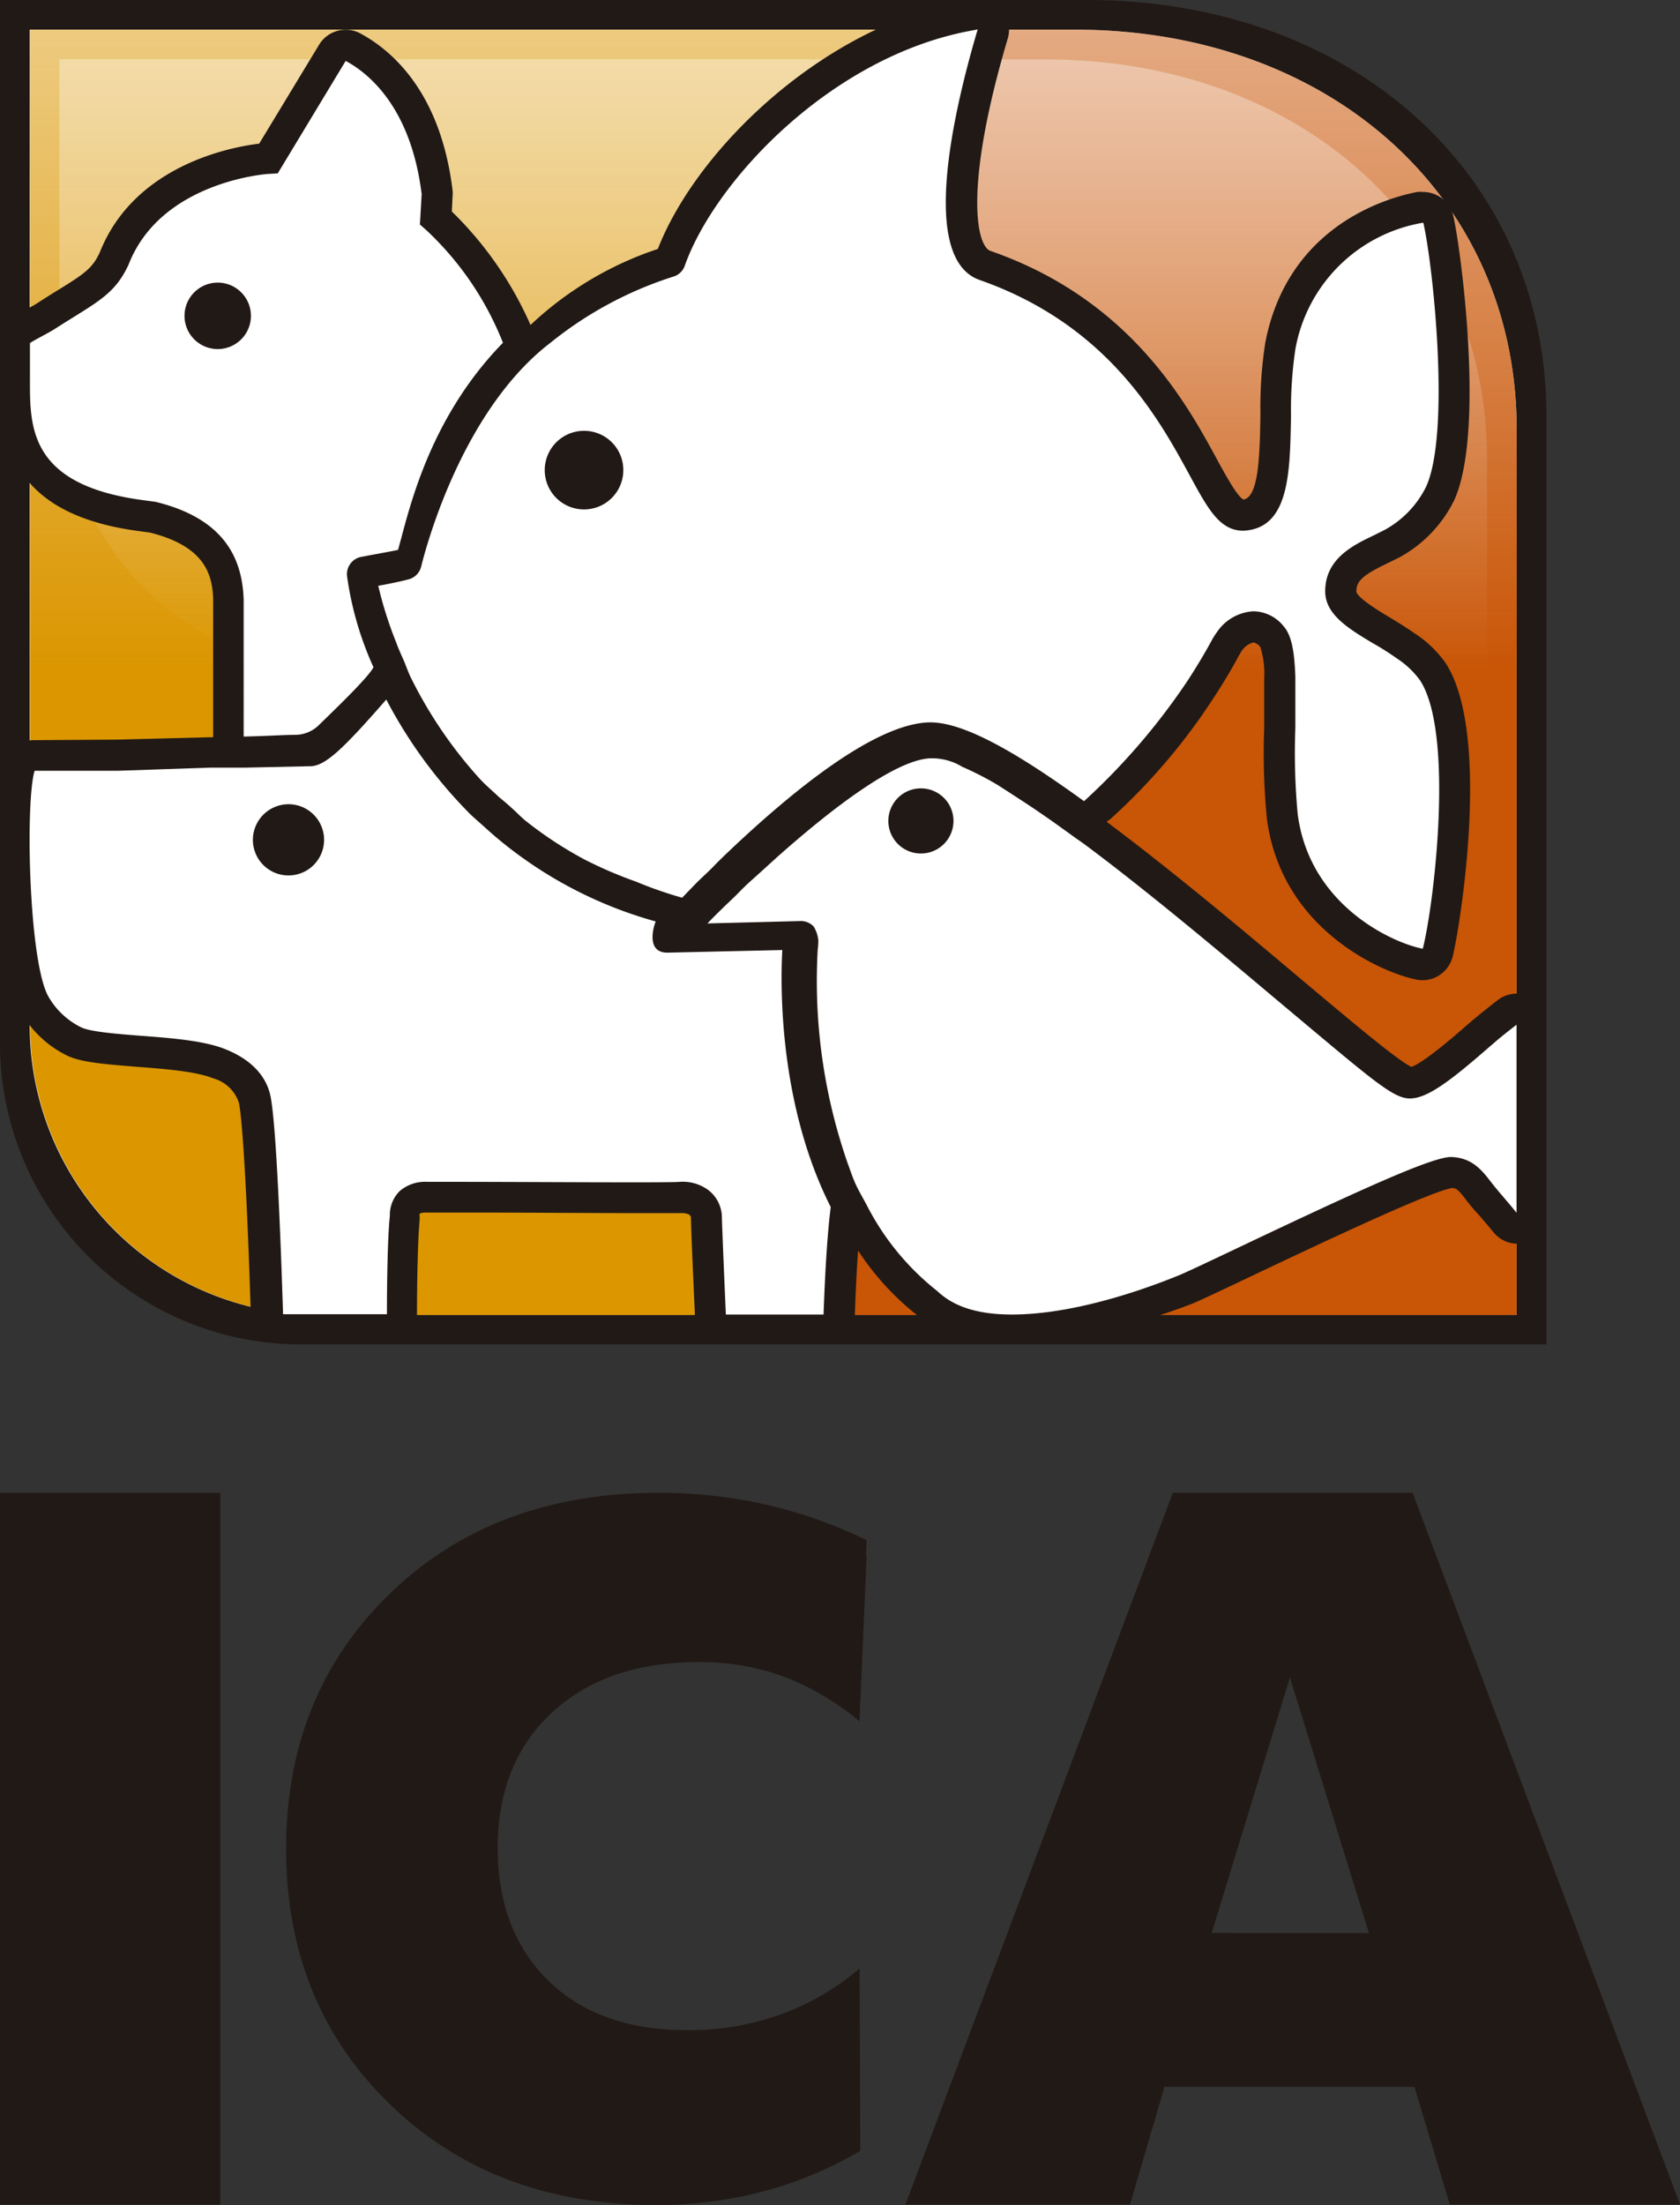<svg id="Capa_1" data-name="Capa 1" xmlns="http://www.w3.org/2000/svg" xmlns:xlink="http://www.w3.org/1999/xlink" viewBox="0 0 154.79 203.09"><rect x="0" y="0" width="154.79" height="203.09" fill="#333333" stroke="none"/><defs><style>.cls-1,.cls-5{fill:#211915;}.cls-2{fill:#fff;}.cls-3{fill:url(#linear-gradient);}.cls-4{fill:url(#linear-gradient-2);}.cls-5{fill-rule:evenodd;}.cls-6{fill:none;}.cls-7{fill:#7f4a03;}.cls-8{fill:url(#linear-gradient-3);}</style><linearGradient id="linear-gradient" x1="104.37" y1="122.41" x2="104.37" y2="4.05" gradientUnits="userSpaceOnUse"><stop offset="0.5" stop-color="#c95506"/><stop offset="1" stop-color="#c95506" stop-opacity="0.5"/></linearGradient><linearGradient id="linear-gradient-2" x1="46.91" y1="122.41" x2="46.91" y2="4.05" gradientUnits="userSpaceOnUse"><stop offset="0.5" stop-color="#db9600"/><stop offset="1" stop-color="#db9600" stop-opacity="0.5"/></linearGradient><linearGradient id="linear-gradient-3" x1="72.39" y1="63.24" x2="72.39" y2="6.79" gradientUnits="userSpaceOnUse"><stop offset="0" stop-color="#fff" stop-opacity="0"/><stop offset="1" stop-color="#fff" stop-opacity="0.35"/></linearGradient></defs><title>ICA_logo_vertical</title><path class="cls-1" d="M101.27,1.32H1.15V97.08a27.73,27.73,0,0,0,28,28.06H143.63V39.61C143.63,17.42,125.82,1.32,101.27,1.32Z" transform="translate(-1.15 -1.32)"/><path class="cls-2" d="M100.17,4.05H3.89V95.43a26.66,26.66,0,0,0,26.91,27H140.89V40.86C140.89,19.54,123.77,4.05,100.17,4.05Z" transform="translate(-1.15 -1.32)"/><path class="cls-3" d="M100.17,4.05H89.93L72.13,95.43c0,15.13-11.65,27,3.45,27h65.31V40.86C140.89,19.54,123.77,4.05,100.17,4.05Z" transform="translate(-1.15 -1.32)"/><path class="cls-4" d="M89.93,4.05h-86V95.43a26.66,26.66,0,0,0,26.91,27H75.58L83.86,42.9A132.12,132.12,0,0,1,89.93,4.05Z" transform="translate(-1.15 -1.32)"/><rect class="cls-1" y="137.5" width="20.3" height="65.54"/><path class="cls-5" d="M127.28,179.36L120,155.81l-7.21,23.54m18.68,14.17H108.44l-3.17,10.83H84.58l24.63-65.54H131.3l24.64,65.54H134.73Z" transform="translate(-1.15 -1.32)"/><path class="cls-1" d="M81,143.17a43.79,43.79,0,0,0-9.35-3.29,44.23,44.23,0,0,0-9.8-1.07q-15.16,0-24.74,9.25t-9.6,23.5q0,14.3,9.57,23.57t24.51,9.27a38.16,38.16,0,0,0,9.82-1.23,35.76,35.76,0,0,0,9-3.75V198l0,0-0.06-15.38A23.58,23.58,0,0,1,73,186.88a24.91,24.91,0,0,1-8.55,1.42q-8.08,0-12.74-4.52T47,171.58c0-5.24,1.66-9.42,5-12.52s7.86-4.66,13.52-4.66a22.59,22.59,0,0,1,7.75,1.3,24.24,24.24,0,0,1,7.07,4.16L81,144.62l-0.06,0Z" transform="translate(-1.15 -1.32)"/><path class="cls-6" d="M63.74,27.53a1.52,1.52,0,0,1-1,1A27.32,27.32,0,0,0,52,34.71c-0.49.46-.87,1-1.34,1.45s-0.89.94-1.31,1.41A46.68,46.68,0,0,0,40.57,54a1.54,1.54,0,0,1-1.18,1.13s-1.09.25-2.58,0.54a34.22,34.22,0,0,0,1.55,4.92c0.18,0.5.41,1,.65,1.55s0.36,1,.64,1.54a38.76,38.76,0,0,0,6,8.87c0.52,0.58,1.14,1.09,1.72,1.64,0.37,0.36,2.14,1.94,2.28,2.06A34.39,34.39,0,0,0,55,79.7a35.94,35.94,0,0,0,4.45,1.93A34.3,34.3,0,0,0,63.52,83L89.42,6.79C76.89,8.81,66.44,20,63.74,27.53Z" transform="translate(-1.15 -1.32)"/><path class="cls-6" d="M46.09,77.28c-0.4-.35-0.8-0.71-1.19-1.07a41.67,41.67,0,0,1-7.44-10.12c-3.71,4.25-4.9,5.41-6.2,5.41l-5.68.12-1.54,0-1.55,0-8.14.21-7.18.18L7,71.95C6.21,74.59,6.5,88.82,8.26,91.77a6.74,6.74,0,0,0,2.82,2.67,21.36,21.36,0,0,0,5.16.73c2.8,0.21,5.69.43,7.59,1.23,2.76,1.15,3.63,2.9,3.88,4.16,0.55,2.92,1,14.84,1.09,19.11h9.13c0-2.33,0-6.65.25-8.65a2.94,2.94,0,0,1,.94-2.26,3.44,3.44,0,0,1,2.4-.79h2.65c5.7,0,18.66.1,19.53,0h0a3.77,3.77,0,0,1,2.5.7A3.07,3.07,0,0,1,67.46,111c0,0.46.23,6,.35,8.67h8.57L59.86,87l1.3-1.41A37.27,37.27,0,0,1,47.25,78.3C46.86,78,46.48,77.63,46.09,77.28Z" transform="translate(-1.15 -1.32)"/><path class="cls-7" d="M76.37,119.66c0.16-4.63.39-7.54,0.63-9.45-4.36-8.61-4.46-18.56-4.25-22.56l-10.28.27h0A1.58,1.58,0,0,1,61,87a1.6,1.6,0,0,1,.15-1.42h0L59.86,87Z" transform="translate(-1.15 -1.32)"/><path class="cls-6" d="M117.42,63.87c0-.07,0-0.13,0-0.19-1.72.12-3.5,0.18-5.31,0.19h5.31Z" transform="translate(-1.15 -1.32)"/><path class="cls-2" d="M89.48,6.78c-0.22,0-.43.09-0.65,0.14h0.61Z" transform="translate(-1.15 -1.32)"/><path class="cls-2" d="M117.42,63.87h0Z" transform="translate(-1.15 -1.32)"/><path class="cls-8" d="M97.43,6.79H6.62V36.25a26.66,26.66,0,0,0,26.91,27H138.16V43.6C138.16,22.27,121,6.79,97.43,6.79Z" transform="translate(-1.15 -1.32)"/><path class="cls-1" d="M142.16,93.13a2.87,2.87,0,0,0-3,.29c-0.53.41-1.1,0.86-1.63,1.29l-0.63.52-0.48.41c-1.07.94-4.09,3.57-5.23,3.94-1.23-.57-5.42-4.09-10.24-8.14l-0.44-.37C115.68,87,109.08,81.46,103.1,77a2.64,2.64,0,0,0,.44-0.32,56.26,56.26,0,0,0,9.51-11.21c0.85-1.3,1.62-2.59,2.23-3.74l0.27-.45a1.87,1.87,0,0,1,1.09-.79,1.07,1.07,0,0,1,.63.42,8,8,0,0,1,.36,2.89V64c0,1.2,0,2.6,0,4.34a62.86,62.86,0,0,0,.24,8.32c1.29,10.26,10.66,14.29,13.84,14.89a2.91,2.91,0,0,0,.54.05A2.87,2.87,0,0,0,135,89.4c0.57-2.21,3.65-20.39-.65-27a10.37,10.37,0,0,0-2.85-2.74c-0.81-.57-1.66-1.08-2.38-1.52-1-.59-3-1.83-3-2.36,0-.94.6-1.49,2.82-2.56L130,52.7a12,12,0,0,0,5.14-5.32c2.86-6.3.6-23.18-.08-26.14A2.86,2.86,0,0,0,132.27,19a2.91,2.91,0,0,0-.54,0c-2.76.53-11.92,3.09-14,13.88a38.59,38.59,0,0,0-.45,6.47V39.6c-0.06,4.07-.21,7.47-1.55,7.73-0.55-.23-1.62-2.19-2.34-3.49l-0.05-.1c-2.81-5.18-8-14.82-20.93-19.31C91.13,24,89.91,18.66,94,4.87a2.86,2.86,0,0,0-.62-2.73,2.9,2.9,0,0,0-2.2-.82,2.1,2.1,0,0,0-.44,0L90,1.37C77,3.78,65.37,15,61.76,24.25a31.62,31.62,0,0,0-11.73,7h0a33.34,33.34,0,0,0-7.25-10.45l0.07-1.43a2.68,2.68,0,0,0,0-.49c-1.11-9.25-5.77-13-8.46-14.46A2.8,2.8,0,0,0,33,4.06a2.86,2.86,0,0,0-2.45,1.38l-5.52,9.11c-2.5.3-11.47,1.93-14.68,10C9.68,26,9,26.5,6.44,28.07c-0.57.35-1.19,0.74-1.88,1.19-0.22.14-.62,0.36-1,0.56-0.62.34-1,.54-1.28,0.74a2.87,2.87,0,0,0-.75.74c-0.52.76-.25,1.06-0.23,2.27,0,0.61,0,1.45,0,2.21v0.3C1.32,40.6,1,48.42,13.7,50.2L15,50.38c5,1.26,5.74,3.83,5.79,6.19V69.16s0,0,0,.06H20.51l-4.6.12-4,.1-7.61.05c-1.24,0-2.73.75-2.71,2,0,3.27-.85,19.11,1.53,23.12a9.87,9.87,0,0,0,4.15,3.9c1.2,0.6,3,.79,6.45,1.06,2.59,0.2,5.5.42,7.08,1.07a3.44,3.44,0,0,1,2.37,2.28c0.36,1.88.78,9.38,1.09,19.56,0,1.54,1.32,1.68,2.87,1.68h9.57c1.58,0,2.87-.19,2.87-1.77,0-3.14.08-7.08,0.25-8.77,0-.07,0-0.15,0-0.22a1,1,0,0,1,0-.31h0A1.65,1.65,0,0,1,40.5,113h4.88c4.27,0,10.37.05,14.37,0.05,3,0,3.79,0,4.09,0a1.91,1.91,0,0,1,.77.11,0.6,0.6,0,0,1,.2.24c0,1,.27,6.85.37,9.13,0.07,1.53,1.33,2.11,2.86,2.11h9c1.55,0,2.81-.59,2.87-2.14q0.12-3.45.3-6a25,25,0,0,0,5.5,6c2.08,1.89,4.91,2.29,8.7,2.29A50.3,50.3,0,0,0,111,121.39c0.71-.29,2.41-1.09,5.52-2.57,5.74-2.72,16.39-7.77,18.42-8.08,0.41,0,.63.21,1.39,1.22l0.1,0.13c0.26,0.32.58,0.72,1,1.15l0.85,1,0.52,0.63a2.87,2.87,0,0,0,2.18,1,2.91,2.91,0,0,0,1-.18c1.13-.42,1.16-1.49,1.16-2.69V95.7C143,94.61,143.14,93.61,142.16,93.13Z" transform="translate(-1.15 -1.32)"/><path class="cls-2" d="M73.23,88.82l-10.54.24c-2.17.05-1.23-2.69-1.12-2.87A38.93,38.93,0,0,1,47,78.55c-0.41-.34-0.82-0.71-1.22-1.07s-0.84-.74-1.25-1.12a43.64,43.64,0,0,1-7.79-10.61c-3.89,4.45-5.61,6.14-7,6.14l-6,.13-1.61,0-1.62,0L12,72.31l-7.66,0C3.47,75.13,3.79,90,5.63,93.14a7.06,7.06,0,0,0,3,2.8c0.83,0.41,3.25.6,5.4,0.77,2.93,0.22,6,.45,8,1.29,2.89,1.2,3.8,3,4.06,4.36,0.58,3.06,1,15.56,1.14,20h9.57c0-2.44.05-7,.27-9.06A3.08,3.08,0,0,1,38,111a3.59,3.59,0,0,1,2.51-.83h2.78c6,0,19.56.1,20.47,0h0a4,4,0,0,1,2.63.74,3.21,3.21,0,0,1,1.27,2.39c0,0.49.24,6.26,0.37,9.09h9c0.17-4.85.41-7.9,0.66-9.9C73.12,103.44,73,93,73.23,88.82Z" transform="translate(-1.15 -1.32)"/><path class="cls-2" d="M138.25,97.85c-3.53,3.08-5.62,4.64-7.19,4.64s-3.38-1.63-12-8.85c-5-4.2-11.64-9.81-17.73-14.37-0.46-.35-0.88-0.62-1.33-0.95l-1.46-1.05c-1.22-.87-2.37-1.65-3.5-2.38-0.68-.44-1.41-0.92-2-1.29a28.52,28.52,0,0,0-3.24-1.66A5.35,5.35,0,0,0,87,71.16c-3.06,0-8.79,4.25-14.26,9.11L71,81.85c-0.58.52-1.13,1-1.68,1.57s-1.19,1.15-1.77,1.72c-0.41.4-.84,0.83-1.22,1.23l8.62-.22h0a1.6,1.6,0,0,1,1.18.52,3,3,0,0,1,.42,1.28s0,0.4-.06.86a51,51,0,0,0,2.79,19.73c0.22,0.58.4,1.15,0.66,1.74s0.65,1.26,1,1.9a24,24,0,0,0,6.58,8.06c1.55,1.47,3.81,2.15,6.87,2.15,6,0,12.79-2.55,15.45-3.64,0.72-.3,2.77-1.27,5.38-2.51,11.94-5.67,17.94-8.36,19.64-8.36,1.94,0.07,2.84,1.23,3.7,2.35,0.27,0.34.57,0.72,0.94,1.14l0.9,1.06,0.48,0.59V95.7c-0.51.39-1.06,0.83-1.57,1.24Z" transform="translate(-1.15 -1.32)"/><path class="cls-2" d="M28.34,69a3.11,3.11,0,0,0,2.13-.84c1.55-1.51,4.67-4.5,5.09-5.39a30.27,30.27,0,0,1-2.43-8.36,1.62,1.62,0,0,1,1.3-1.8c1.26-.24,2.62-0.48,3.39-0.64,0.89-3,2.56-11.8,9.67-19.08A28.52,28.52,0,0,0,40.4,22.49L39.84,22,40,19.2C39,11.09,35,8,33,6.93L26.74,17.29l-0.87.05c-0.1,0-9.87.68-12.86,8.32-1.32,2.88-3,3.5-6.88,6-0.56.35-1.86,1-2.22,1.26,0,0,0,1.71,0,3.12,0,4.39-.27,9.84,10.17,11.31l1.4,0.19c6.63,1.61,8,5.54,8.12,9V69.16C26.33,69.09,27.34,69,28.34,69Z" transform="translate(-1.15 -1.32)"/><path class="cls-1" d="M21.24,27.35a3.06,3.06,0,1,1-3.09,3.06,3.06,3.06,0,0,1,3.09-3.06" transform="translate(-1.15 -1.32)"/><path class="cls-1" d="M27.73,75.39a3.28,3.28,0,1,1-3.28,3.29,3.29,3.29,0,0,1,3.28-3.29" transform="translate(-1.15 -1.32)"/><path class="cls-1" d="M89,76.93a3,3,0,1,1-3-3A3,3,0,0,1,89,76.93Z" transform="translate(-1.15 -1.32)"/><path class="cls-2" d="M132,64a8,8,0,0,0-2.09-2c-0.71-.5-1.48-1-2.22-1.41-2.29-1.37-4.44-2.67-4.44-4.81,0-3,2.57-4.24,4.45-5.14l1-.5a9.13,9.13,0,0,0,3.85-4c2.25-4.95.66-20.3-.26-24.31A14.36,14.36,0,0,0,120.5,33.49a38.14,38.14,0,0,0-.4,6.15C120,44.72,120,50,115.71,50.2c-2.18,0-3.26-2-4.94-5.09-2.82-5.18-7.51-13.85-19.35-18-5.54-1.92-2.49-15.32-.19-23.08l-0.69.13C77.69,6.57,67,18,64.24,25.8a1.58,1.58,0,0,1-1.06,1,34.68,34.68,0,0,0-11.3,6.08C43.2,39.51,40,53.37,39.95,53.52a1.61,1.61,0,0,1-1.24,1.18S37.57,55,36,55.27a35.76,35.76,0,0,0,1.63,5.16c0.19,0.53.43,1.07,0.68,1.63s0.38,1,.67,1.62l0.11,0.22A40.66,40.66,0,0,0,45.31,73c0.55,0.61,1.2,1.14,1.8,1.72a26,26,0,0,1,2,1.79c0.15,0.12.28,0.25,0.42,0.37a35.9,35.9,0,0,0,5.55,3.64,39.26,39.26,0,0,0,4.67,2A36.43,36.43,0,0,0,64,84l1.23-1.27c0.47-.49,1.07-1,1.62-1.57s1-1,1.62-1.59c5.8-5.48,13.4-11.67,18.39-11.72,3.17,0,8.08,2.85,14.17,7.26a60.63,60.63,0,0,0,9.61-11.2c0.86-1.33,1.58-2.55,2.14-3.58a6.47,6.47,0,0,1,.51-0.81,4.34,4.34,0,0,1,3.35-1.9A3.64,3.64,0,0,1,119.42,59c0.74,0.84,1,2.33,1.08,4.7,0,0.06,0,.13,0,0.2,0,1.24,0,2.7,0,4.45a61.29,61.29,0,0,0,.21,7.9c1.07,8.48,8.79,11.93,11.53,12.45C133.27,84.69,135.17,68.9,132,64Z" transform="translate(-1.15 -1.32)"/><path class="cls-1" d="M58.58,44.65A3.62,3.62,0,1,1,55,41,3.61,3.61,0,0,1,58.58,44.65Z" transform="translate(-1.15 -1.32)"/></svg>